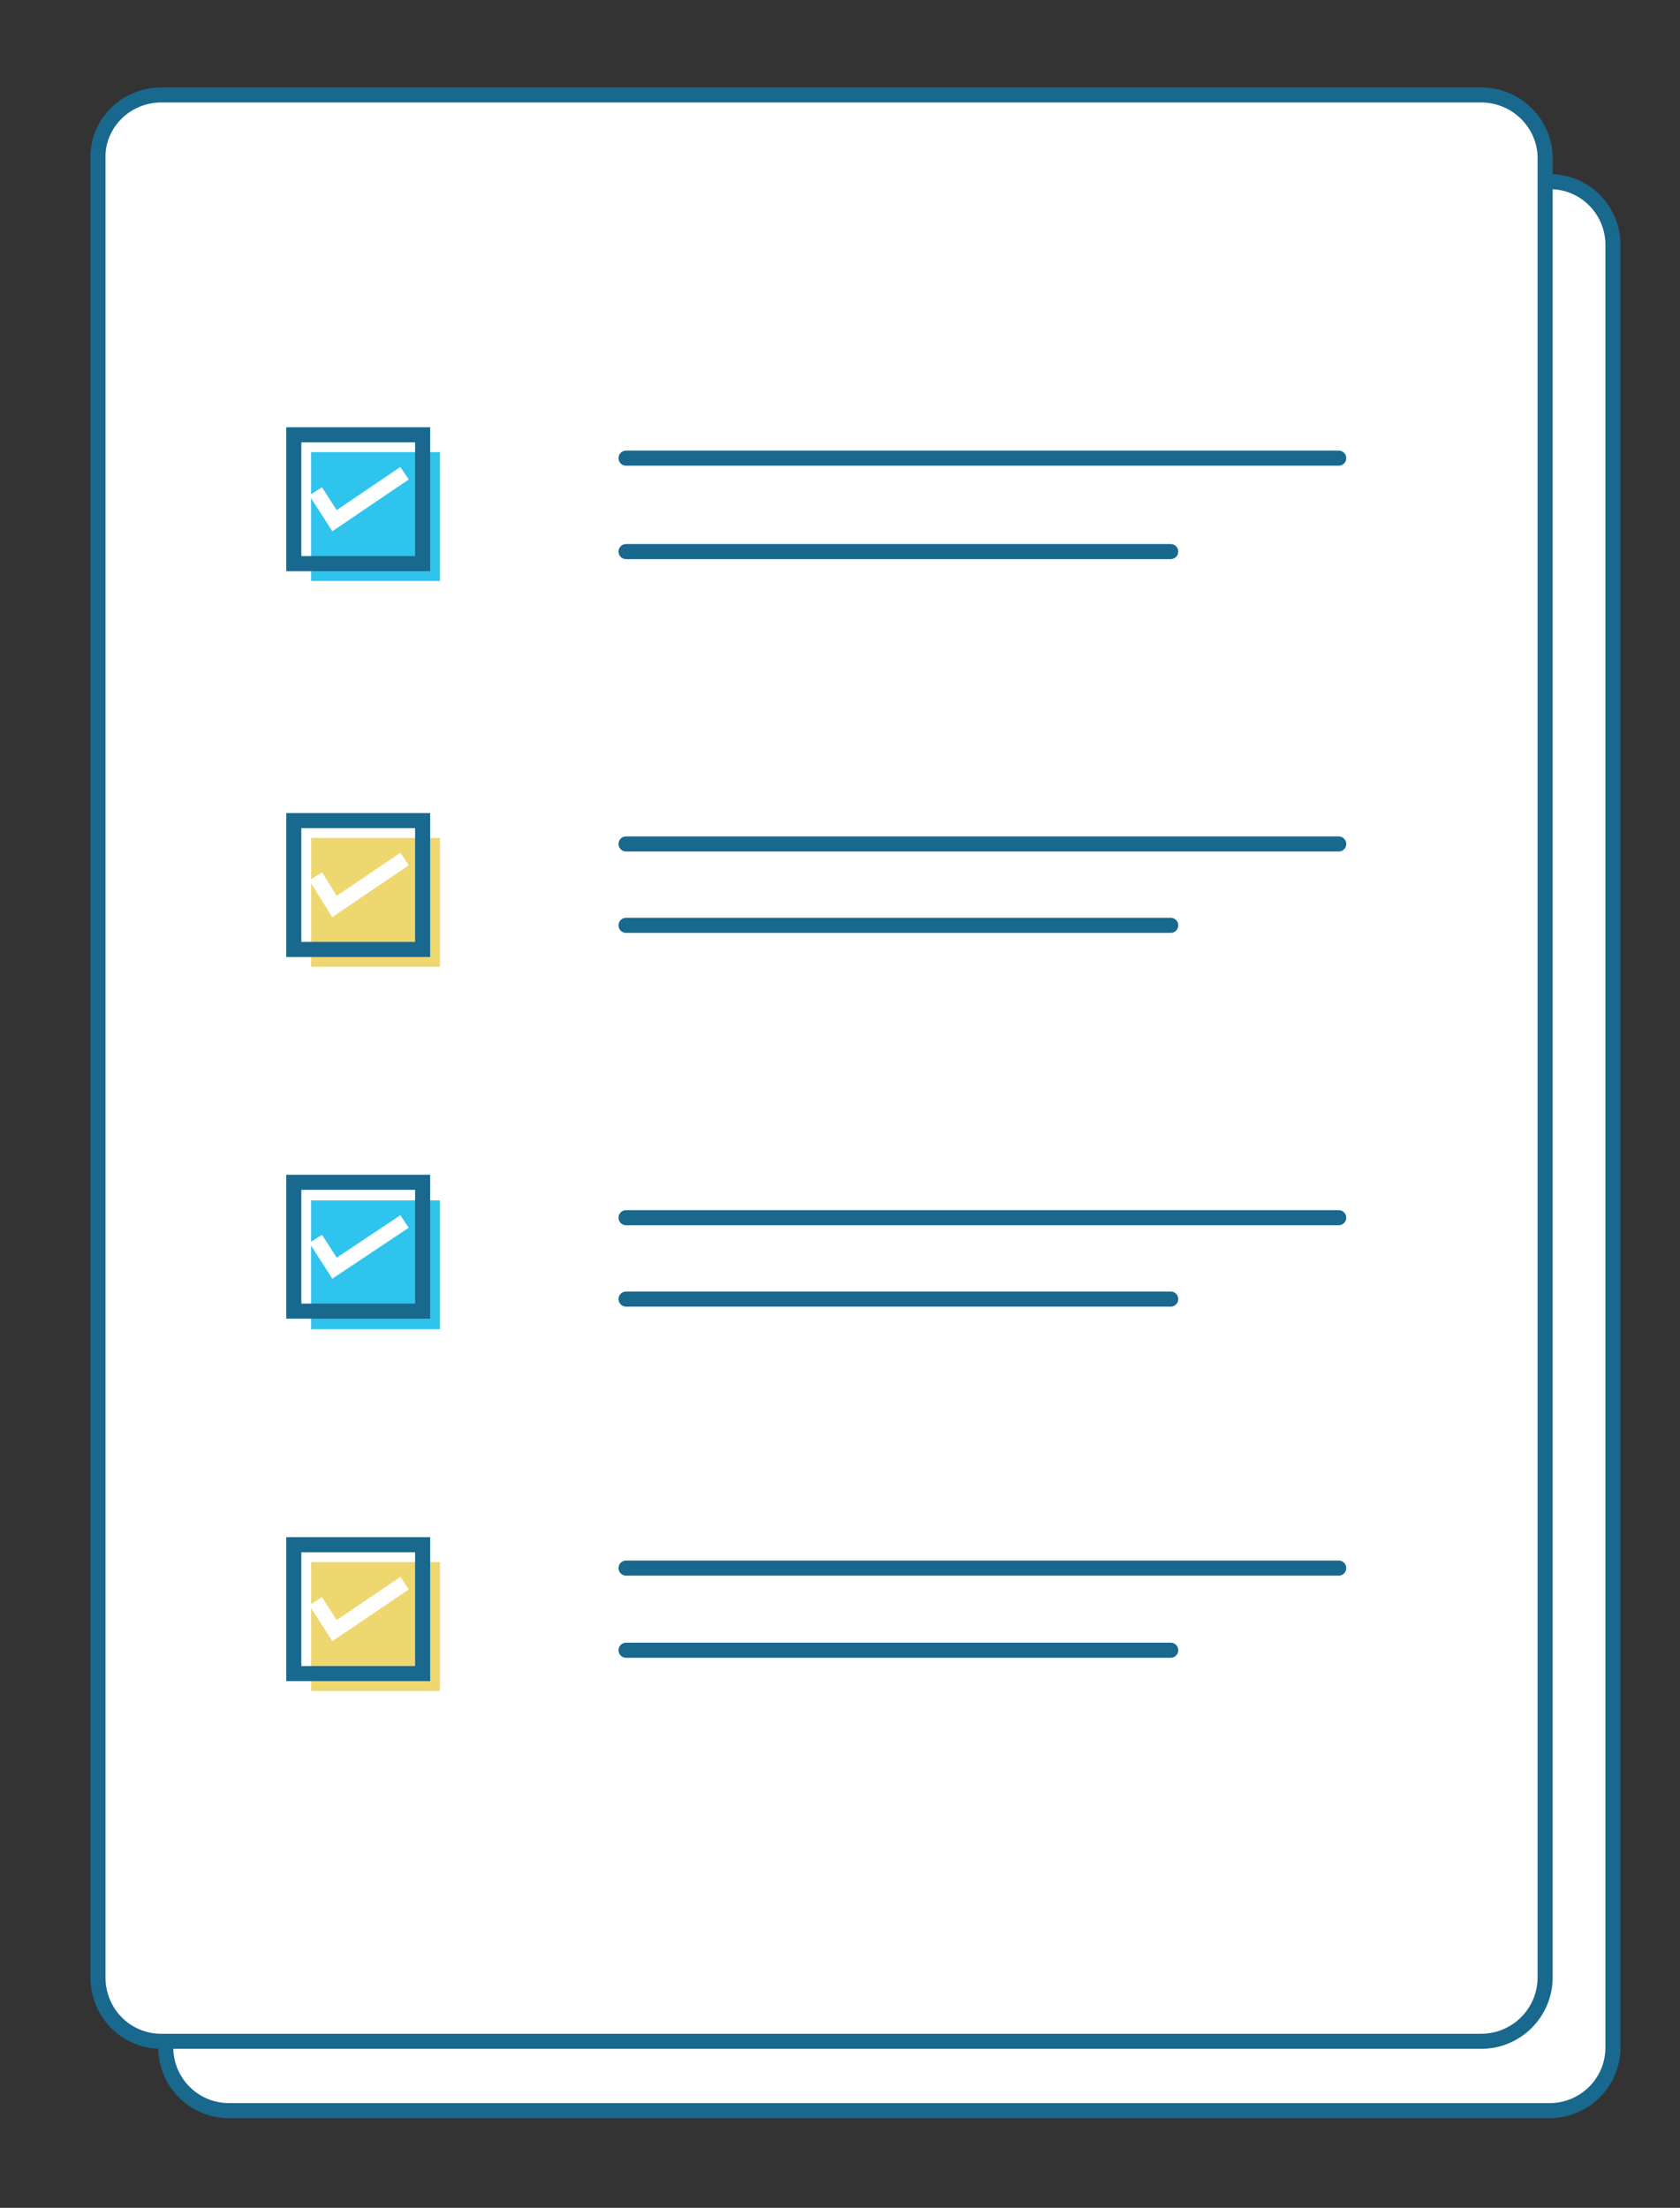 <?xml version="1.0" encoding="utf-8"?>
<!-- Generator: Adobe Illustrator 26.0.1, SVG Export Plug-In . SVG Version: 6.00 Build 0)  -->
<svg version="1.1" id="Layer_1" xmlns="http://www.w3.org/2000/svg" xmlns:xlink="http://www.w3.org/1999/xlink" x="0px" y="0px"
	 viewBox="0 0 223 293" style="enable-background:new 0 0 223 293;" xml:space="preserve">
<rect x="0" y="0" width="223" height="293" fill="#333333" stroke="none"/>
<style type="text/css">
	.st0{fill:#FFFFFF;stroke:#19688D;stroke-width:2;stroke-miterlimit:10;}
	.st1{fill:none;stroke:#19688D;stroke-width:2;stroke-linecap:round;stroke-linejoin:round;}
	.st2{fill:#2EC4ED;}
	.st3{fill:none;stroke:#19688D;stroke-width:2;stroke-miterlimit:10;}
	.st4{fill:#EFD76F;}
	.st5{fill:none;stroke:#FFFFFF;stroke-width:2;stroke-miterlimit:10;}
</style>
<path class="st0" d="M30.4,24.1h175.3c4.7,0,8.4,3.8,8.4,8.4v239.2c0,4.7-3.8,8.4-8.4,8.4H30.4c-4.7,0-8.4-3.8-8.4-8.4V32.5
	C22,27.8,25.8,24.1,30.4,24.1z"/>
<path class="st0" d="M21.4,12.6h175.2c4.7,0,8.5,3.8,8.5,8.4v241.4c0,4.7-3.8,8.5-8.5,8.5H21.4c-4.7,0-8.4-3.8-8.4-8.5V21
	C12.9,16.4,16.7,12.6,21.4,12.6z"/>
<line class="st1" x1="83.1" y1="161.6" x2="177.7" y2="161.6"/>
<line class="st1" x1="83.1" y1="172.4" x2="155.4" y2="172.4"/>
<line class="st1" x1="83.1" y1="208.1" x2="177.7" y2="208.1"/>
<line class="st1" x1="83.1" y1="219" x2="155.4" y2="219"/>
<rect x="41.3" y="159.3" class="st2" width="17.1" height="17.1"/>
<rect x="39" y="156.9" class="st3" width="17.1" height="17.1"/>
<rect x="41.3" y="207.3" class="st4" width="17.1" height="17.1"/>
<polyline class="st5" points="41.9,212.5 44.4,216.4 53.7,210.1 "/>
<rect x="39" y="205" class="st3" width="17.1" height="17.1"/>
<polyline class="st5" points="41.9,164.4 44.4,168.3 53.7,162.1 "/>
<line class="st1" x1="83.1" y1="112" x2="177.7" y2="112"/>
<line class="st1" x1="83.1" y1="122.8" x2="155.4" y2="122.8"/>
<rect x="41.3" y="111.2" class="st4" width="17.1" height="17.1"/>
<rect x="39" y="108.9" class="st3" width="17.1" height="17.1"/>
<polyline class="st5" points="41.9,116.3 44.4,120.3 53.7,114 "/>
<line class="st1" x1="83.1" y1="60.8" x2="177.7" y2="60.8"/>
<line class="st1" x1="83.1" y1="73.2" x2="155.4" y2="73.2"/>
<rect x="41.3" y="60" class="st2" width="17.1" height="17.1"/>
<rect x="39" y="57.7" class="st3" width="17.1" height="17.1"/>
<polyline class="st5" points="41.9,65.2 44.4,69.1 53.7,62.8 "/>
</svg>
